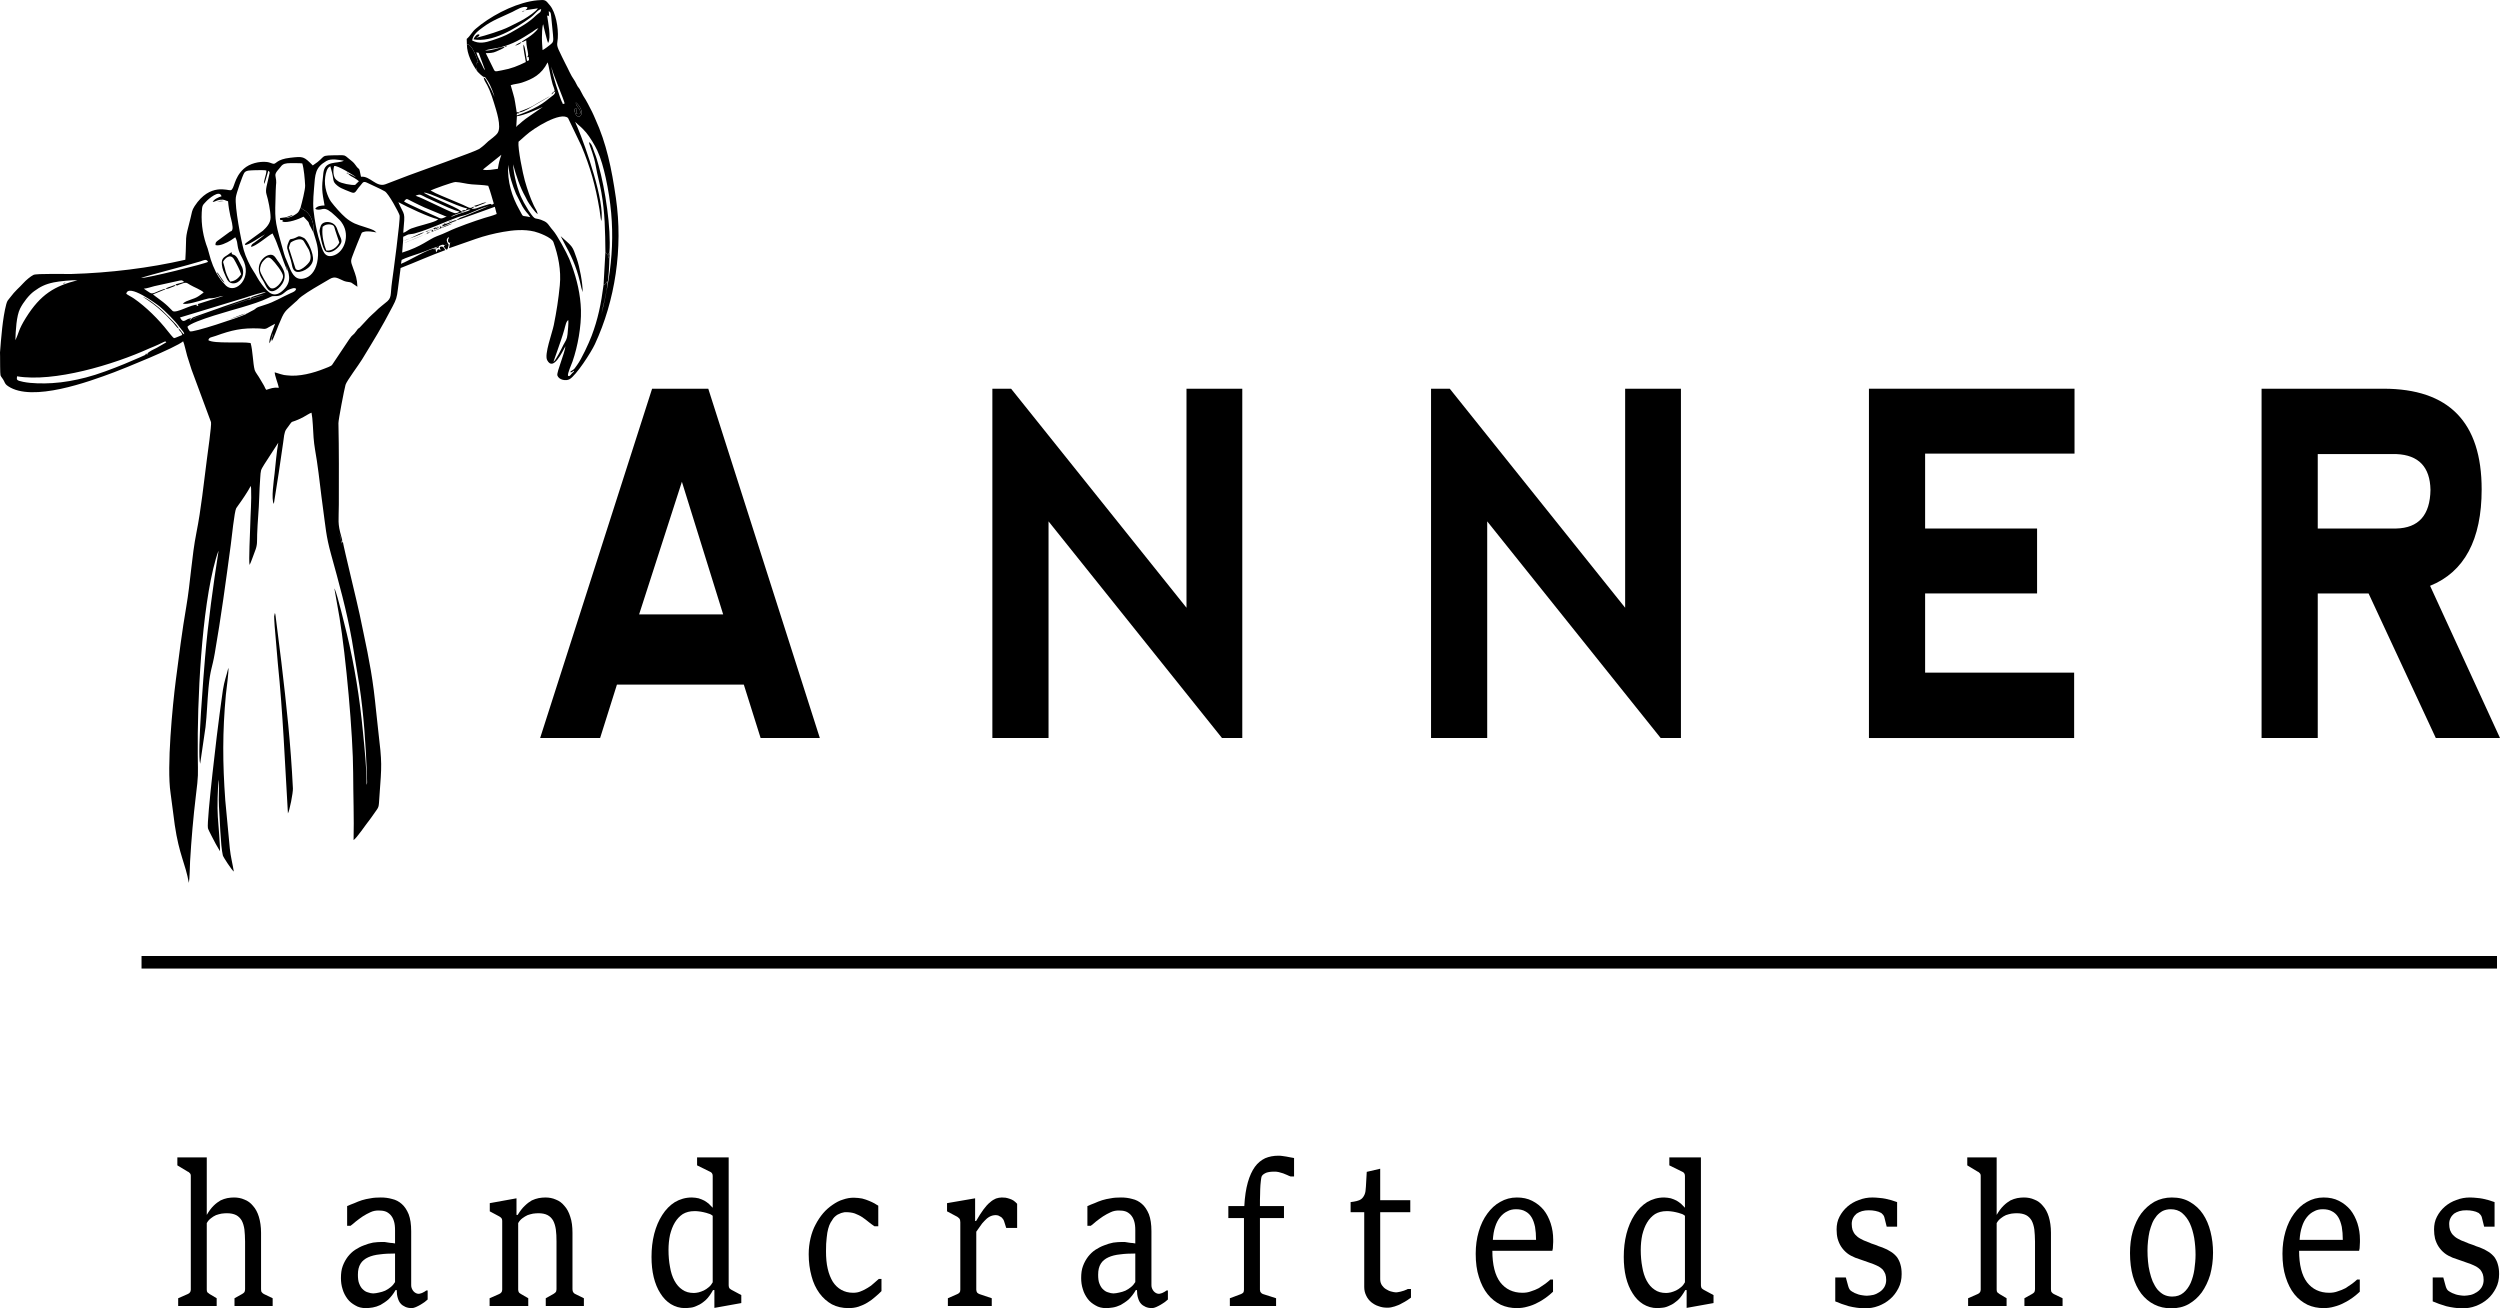 <svg width="600" height="314" viewBox="0 0 600 314" fill="none" xmlns="http://www.w3.org/2000/svg">
<path d="M129.632 177.127L156.503 93.291H169.985L196.759 177.127H182.548L178.513 164.297H148.066L144.027 177.127H129.632ZM163.655 115.622L153.386 147.46H173.56L163.655 115.622Z" fill="black"/>
<path d="M238.168 177.127V93.291H242.661L284.758 145.858V93.291H298.148V177.127H293.282L251.649 125.129V177.127H238.168Z" fill="black"/>
<path d="M343.449 177.127V93.291H347.942L390.035 145.858V93.291H403.424V177.127H398.563L356.93 125.129V177.127H343.449Z" fill="black"/>
<path d="M448.546 177.127V93.291H497.886V108.866H462.027V126.845H488.899V142.425H462.027V161.433H497.794V177.127H448.546Z" fill="black"/>
<path d="M556.26 126.845H575.057C580.469 126.731 583.218 123.641 583.315 117.569C583.218 112.074 580.469 109.21 575.149 108.98H556.26V126.845ZM583.218 140.593L600 177.127H584.595L568.456 142.425H556.26V177.127H542.778V93.291H572.032C587.712 93.291 595.598 101.306 595.598 117.458C595.598 129.48 591.471 137.27 583.218 140.593Z" fill="black"/>
<path d="M42.762 311.578L45.067 310.569C45.305 310.468 45.507 310.316 45.59 310.169C45.709 310.013 45.792 309.816 45.792 309.513V282.206C45.792 281.903 45.709 281.701 45.549 281.549C45.388 281.402 45.269 281.246 45.067 281.196L42.565 279.686V277.771H49.625V291.579C50.148 290.67 50.713 289.913 51.277 289.362C51.842 288.806 52.406 288.402 52.93 288.099C53.499 287.847 54.018 287.645 54.545 287.549C55.11 287.448 55.633 287.397 56.157 287.397C57.047 287.397 57.892 287.549 58.658 287.897C59.466 288.2 60.155 288.705 60.719 289.408C61.325 290.064 61.807 290.973 62.129 292.029C62.45 293.089 62.652 294.397 62.652 295.861V309.412C62.652 309.765 62.693 310.013 62.854 310.169C62.978 310.316 63.138 310.468 63.34 310.569L65.438 311.578V313.442H56.281V311.578L58.094 310.569C58.296 310.468 58.456 310.316 58.617 310.169C58.741 310.013 58.819 309.765 58.819 309.412V297.978C58.819 296.867 58.741 295.912 58.658 295.054C58.539 294.246 58.337 293.543 58.016 292.938C57.69 292.382 57.249 291.928 56.684 291.629C56.079 291.326 55.353 291.175 54.422 291.175C53.981 291.175 53.577 291.225 53.132 291.276C52.691 291.377 52.246 291.478 51.842 291.629C51.397 291.831 50.993 292.084 50.63 292.382C50.226 292.685 49.905 293.039 49.625 293.543V309.513C49.625 309.816 49.666 310.013 49.785 310.169C49.946 310.316 50.107 310.422 50.309 310.569L52.002 311.578V313.442H42.762V311.578Z" fill="black"/>
<path d="M94.935 309.614C94.407 310.569 93.805 311.276 93.2 311.882C92.552 312.437 91.91 312.836 91.304 313.19C90.657 313.493 90.051 313.695 89.449 313.796C88.844 313.897 88.279 313.947 87.792 313.947C86.824 313.947 85.979 313.745 85.254 313.291C84.524 312.887 83.882 312.387 83.395 311.73C82.872 311.023 82.468 310.266 82.224 309.412C81.944 308.554 81.825 307.649 81.825 306.741C81.825 305.634 81.944 304.675 82.266 303.821C82.587 302.963 82.991 302.261 83.478 301.604C84.001 300.948 84.565 300.392 85.254 299.943C85.897 299.539 86.622 299.135 87.347 298.882C88.077 298.579 88.802 298.377 89.527 298.226C90.294 298.125 90.978 298.074 91.625 298.074C91.745 298.074 91.988 298.074 92.272 298.074C92.594 298.125 92.915 298.18 93.241 298.226C93.562 298.276 93.884 298.327 94.168 298.327C94.49 298.377 94.691 298.428 94.811 298.428V295.306C94.811 294.398 94.733 293.645 94.531 293.039C94.329 292.382 94.049 291.928 93.682 291.529C93.319 291.175 92.915 290.872 92.433 290.721C91.947 290.569 91.423 290.519 90.817 290.519C90.216 290.519 89.569 290.62 88.921 290.923C88.279 291.226 87.673 291.529 87.067 291.928C86.461 292.332 85.938 292.736 85.415 293.14C84.887 293.594 84.483 293.943 84.12 294.196H83.312V289.463C83.882 289.211 84.483 288.958 85.052 288.756C85.617 288.504 86.222 288.251 86.865 288.049C87.512 287.847 88.196 287.7 88.921 287.595C89.651 287.448 90.455 287.397 91.382 287.397C92.314 287.397 93.2 287.498 94.085 287.751C94.971 287.948 95.743 288.352 96.427 288.958C97.115 289.564 97.638 290.367 98.079 291.423C98.483 292.483 98.685 293.847 98.685 295.508V308.453C98.685 308.756 98.726 309.008 98.846 309.261C98.969 309.513 99.089 309.766 99.249 309.917C99.451 310.119 99.612 310.266 99.855 310.371C100.057 310.468 100.301 310.518 100.503 310.518C100.622 310.518 100.783 310.468 100.943 310.422C101.067 310.422 101.228 310.316 101.389 310.266C101.549 310.169 101.71 310.119 101.871 310.013C101.994 309.917 102.155 309.816 102.316 309.715H102.637V311.882C102.435 312.029 102.196 312.235 101.912 312.488C101.591 312.69 101.269 312.937 100.907 313.139C100.544 313.341 100.177 313.543 99.814 313.695C99.451 313.846 99.13 313.947 98.846 313.947C98.24 313.947 97.716 313.846 97.276 313.644C96.831 313.442 96.427 313.19 96.142 312.836C95.821 312.488 95.619 312.029 95.458 311.478C95.297 310.973 95.215 310.316 95.215 309.614H94.935ZM94.811 300.847C93.484 300.847 92.272 300.897 91.18 301.049C90.092 301.15 89.124 301.402 88.357 301.756C87.59 302.104 86.943 302.609 86.544 303.266C86.099 303.973 85.897 304.826 85.897 305.937C85.897 306.791 85.979 307.548 86.222 308.104C86.461 308.705 86.746 309.16 87.108 309.463C87.471 309.816 87.875 310.069 88.316 310.169C88.72 310.316 89.165 310.422 89.569 310.422C90.014 310.422 90.455 310.316 90.941 310.22C91.465 310.119 91.947 309.968 92.433 309.766C92.915 309.513 93.36 309.261 93.764 308.907C94.205 308.554 94.531 308.154 94.811 307.7V300.847Z" fill="black"/>
<path d="M117.505 311.579L119.804 310.569C120.048 310.468 120.208 310.316 120.328 310.169C120.452 310.013 120.53 309.816 120.53 309.513V292.988C120.53 292.685 120.452 292.483 120.328 292.332C120.167 292.18 120.006 292.029 119.804 291.928L117.546 290.721V288.756L123.959 287.595V291.579H124.243C124.808 290.67 125.372 289.913 125.978 289.362C126.543 288.807 127.107 288.403 127.631 288.1C128.195 287.847 128.76 287.645 129.283 287.549C129.848 287.448 130.376 287.397 130.899 287.397C131.785 287.397 132.634 287.549 133.401 287.898C134.209 288.201 134.892 288.706 135.457 289.408C136.063 290.064 136.545 290.973 136.866 292.029C137.233 293.089 137.394 294.398 137.394 295.862V309.412C137.394 309.766 137.472 310.013 137.596 310.169C137.715 310.371 137.876 310.468 138.078 310.569L140.134 311.579V313.442H130.982V311.579L132.795 310.569C132.997 310.422 133.199 310.316 133.318 310.169C133.479 310.013 133.561 309.766 133.561 309.412V297.978C133.561 296.867 133.52 295.912 133.401 295.054C133.277 294.246 133.075 293.544 132.753 292.938C132.432 292.382 131.987 291.928 131.422 291.63C130.858 291.327 130.091 291.175 129.205 291.175C128.801 291.175 128.356 291.226 127.915 291.276C127.47 291.377 127.025 291.478 126.621 291.63C126.18 291.832 125.776 292.084 125.372 292.382C124.968 292.685 124.643 293.039 124.363 293.544V309.513C124.363 309.816 124.445 310.013 124.565 310.22C124.725 310.371 124.886 310.468 125.046 310.569L126.782 311.579V313.442H117.505V311.579Z" fill="black"/>
<path d="M171.453 309.614H171.132C170.568 310.619 170.003 311.427 169.356 312.028C168.713 312.584 168.107 313.038 167.46 313.291C166.854 313.593 166.29 313.795 165.725 313.846C165.202 313.896 164.756 313.947 164.394 313.947C163.145 313.947 162.016 313.593 161.006 312.988C160.038 312.386 159.193 311.528 158.505 310.422C157.779 309.311 157.256 308.003 156.893 306.538C156.526 305.028 156.365 303.417 156.365 301.654C156.365 299.69 156.567 297.877 157.013 296.114C157.458 294.397 158.101 292.887 158.95 291.579C159.758 290.317 160.763 289.261 161.975 288.503C163.187 287.797 164.518 287.397 166.051 287.397C166.615 287.397 167.18 287.498 167.662 287.595C168.185 287.751 168.631 287.948 169.034 288.15C169.438 288.402 169.842 288.655 170.164 288.958C170.49 289.261 170.77 289.564 171.05 289.862V282.206C171.05 281.903 170.972 281.701 170.852 281.549C170.728 281.402 170.568 281.246 170.366 281.196L167.299 279.686V277.771H174.882V308.503C174.882 308.806 174.965 309.058 175.084 309.21C175.245 309.361 175.406 309.462 175.571 309.563L177.912 310.821V312.735L171.453 313.896V309.614ZM171.05 291.781C170.811 291.579 170.49 291.377 170.086 291.276C169.682 291.124 169.278 291.023 168.832 290.922C168.429 290.821 168.025 290.771 167.621 290.72C167.221 290.67 166.895 290.67 166.657 290.67C165.564 290.67 164.637 290.922 163.87 291.377C163.104 291.877 162.461 292.584 161.975 293.392C161.451 294.246 161.089 295.256 160.804 296.362C160.561 297.523 160.442 298.73 160.442 299.993C160.442 301.452 160.561 302.811 160.804 304.073C161.006 305.331 161.369 306.437 161.855 307.346C162.379 308.306 162.985 309.008 163.747 309.513C164.518 310.068 165.445 310.316 166.533 310.316C166.854 310.316 167.221 310.266 167.662 310.169C168.066 310.068 168.47 309.917 168.915 309.715C169.319 309.513 169.723 309.26 170.122 308.907C170.49 308.609 170.811 308.2 171.05 307.75V291.781Z" fill="black"/>
<path d="M211.554 306.943V309.867C211.113 310.317 210.585 310.822 210.02 311.276C209.456 311.781 208.85 312.235 208.166 312.635C207.519 313.039 206.794 313.342 206.068 313.594C205.302 313.847 204.494 313.948 203.608 313.948C202.153 313.948 200.822 313.645 199.656 313.039C198.485 312.387 197.475 311.478 196.668 310.372C195.823 309.21 195.176 307.852 194.772 306.291C194.327 304.675 194.088 302.913 194.088 300.999C194.088 299.64 194.248 298.378 194.528 297.17C194.813 295.958 195.217 294.852 195.74 293.897C196.264 292.888 196.869 291.979 197.553 291.175C198.242 290.368 199.009 289.711 199.816 289.16C200.624 288.605 201.428 288.151 202.318 287.898C203.163 287.595 204.053 287.448 204.898 287.448C205.623 287.448 206.312 287.549 206.917 287.646C207.519 287.797 208.083 287.999 208.57 288.201C209.052 288.403 209.497 288.605 209.86 288.807C210.222 289.059 210.548 289.211 210.787 289.362V294.297H209.86C209.336 293.943 208.85 293.595 208.368 293.191C207.886 292.787 207.399 292.433 206.876 292.084C206.348 291.726 205.747 291.478 205.141 291.226C204.535 291.024 203.81 290.923 203.043 290.923C202.841 290.923 202.557 290.923 202.277 291.024C201.992 291.075 201.712 291.175 201.428 291.327C201.148 291.423 200.863 291.579 200.624 291.781C200.381 291.979 200.138 292.181 199.977 292.433C199.775 292.736 199.532 293.09 199.33 293.443C199.128 293.797 198.926 294.297 198.765 294.903C198.605 295.454 198.485 296.211 198.403 297.069C198.283 297.928 198.242 298.983 198.242 300.292C198.242 301.852 198.361 303.266 198.646 304.473C198.926 305.736 199.371 306.791 199.894 307.65C200.464 308.504 201.106 309.109 201.914 309.564C202.717 310.014 203.649 310.266 204.737 310.266C205.38 310.266 206.027 310.17 206.592 309.917C207.197 309.665 207.762 309.412 208.285 309.059C208.813 308.756 209.295 308.407 209.699 308.003C210.144 307.599 210.548 307.246 210.911 306.943H211.554Z" fill="black"/>
<path d="M227.491 311.579L229.79 310.569C229.992 310.468 230.153 310.371 230.272 310.22C230.433 310.013 230.474 309.816 230.474 309.513V293.342C230.474 292.938 230.396 292.635 230.231 292.433C230.034 292.231 229.868 292.13 229.749 292.029L227.289 290.721V288.756L234.027 287.595V293.039H234.266C234.913 291.928 235.478 291.024 236.042 290.266C236.566 289.564 237.089 288.958 237.617 288.554C238.099 288.1 238.585 287.847 239.031 287.645C239.513 287.498 239.953 287.397 240.44 287.397C240.72 287.397 241.004 287.448 241.326 287.448C241.652 287.498 241.973 287.595 242.294 287.7C242.62 287.797 242.941 287.948 243.263 288.15C243.547 288.352 243.827 288.605 244.112 288.908V294.7H241.491L240.963 293.039C240.885 292.837 240.802 292.635 240.642 292.483C240.518 292.281 240.357 292.13 240.155 292.029C239.994 291.928 239.793 291.832 239.591 291.726C239.389 291.676 239.191 291.63 238.948 291.63C238.425 291.63 237.897 291.781 237.456 292.029C237.011 292.281 236.607 292.635 236.244 293.039C235.882 293.392 235.519 293.847 235.234 294.297C234.913 294.751 234.592 295.205 234.307 295.609V309.513C234.307 309.816 234.39 310.013 234.509 310.22C234.633 310.371 234.835 310.468 235.032 310.569L238.021 311.579V313.442H227.491V311.579Z" fill="black"/>
<path d="M272.594 309.614C272.066 310.569 271.46 311.276 270.859 311.882C270.212 312.437 269.565 312.836 268.963 313.19C268.316 313.493 267.71 313.695 267.104 313.796C266.498 313.897 265.934 313.947 265.452 313.947C264.483 313.947 263.634 313.745 262.909 313.291C262.184 312.887 261.541 312.387 261.054 311.73C260.531 311.023 260.127 310.266 259.884 309.412C259.599 308.554 259.48 307.649 259.48 306.741C259.48 305.634 259.599 304.675 259.925 303.821C260.246 302.963 260.65 302.261 261.137 301.604C261.66 300.948 262.225 300.392 262.909 299.943C263.556 299.539 264.281 299.135 265.007 298.882C265.736 298.579 266.457 298.377 267.187 298.226C267.953 298.125 268.637 298.074 269.285 298.074C269.404 298.074 269.647 298.074 269.932 298.074C270.253 298.125 270.574 298.18 270.896 298.226C271.222 298.276 271.543 298.327 271.828 298.327C272.149 298.377 272.351 298.428 272.47 298.428V295.306C272.47 294.398 272.392 293.645 272.19 293.039C271.988 292.382 271.704 291.928 271.341 291.529C270.978 291.175 270.574 290.872 270.088 290.721C269.606 290.569 269.083 290.519 268.477 290.519C267.871 290.519 267.228 290.62 266.581 290.923C265.934 291.226 265.332 291.529 264.727 291.928C264.121 292.332 263.597 292.736 263.069 293.14C262.546 293.594 262.142 293.943 261.78 294.196H260.976V289.463C261.541 289.211 262.142 288.958 262.707 288.756C263.271 288.504 263.877 288.251 264.525 288.049C265.172 287.847 265.856 287.7 266.581 287.595C267.306 287.448 268.114 287.397 269.041 287.397C269.969 287.397 270.859 287.498 271.745 287.751C272.631 287.948 273.397 288.352 274.086 288.958C274.77 289.564 275.293 290.367 275.738 291.423C276.142 292.483 276.344 293.847 276.344 295.508V308.453C276.344 308.756 276.386 309.008 276.505 309.261C276.629 309.513 276.748 309.766 276.909 309.917C277.111 310.119 277.272 310.266 277.515 310.371C277.717 310.468 277.956 310.518 278.157 310.518C278.281 310.518 278.442 310.468 278.603 310.422C278.722 310.422 278.887 310.316 279.048 310.266C279.209 310.169 279.369 310.119 279.53 310.013C279.654 309.917 279.815 309.816 279.975 309.715H280.297V311.882C280.095 312.029 279.856 312.235 279.571 312.488C279.25 312.69 278.924 312.937 278.561 313.139C278.199 313.341 277.836 313.543 277.474 313.695C277.111 313.846 276.79 313.947 276.505 313.947C275.899 313.947 275.376 313.846 274.931 313.644C274.485 313.442 274.086 313.19 273.801 312.836C273.48 312.488 273.278 312.029 273.117 311.478C272.957 310.973 272.874 310.316 272.874 309.614H272.594ZM272.47 300.847C271.139 300.847 269.932 300.897 268.839 301.049C267.751 301.15 266.783 301.402 266.016 301.756C265.25 302.104 264.603 302.609 264.203 303.266C263.758 303.973 263.556 304.826 263.556 305.937C263.556 306.791 263.634 307.548 263.877 308.104C264.121 308.705 264.401 309.16 264.768 309.463C265.13 309.816 265.534 310.069 265.975 310.169C266.379 310.316 266.824 310.422 267.228 310.422C267.669 310.422 268.114 310.316 268.601 310.22C269.124 310.119 269.606 309.968 270.088 309.766C270.574 309.513 271.02 309.261 271.424 308.907C271.864 308.554 272.19 308.154 272.47 307.7V300.847Z" fill="black"/>
<path d="M295.164 311.579L297.868 310.569C298.07 310.468 298.23 310.372 298.391 310.22C298.51 310.014 298.552 309.816 298.552 309.513V292.332H294.802V289.463H298.634C298.754 287.196 299.038 285.328 299.479 283.767C299.924 282.206 300.489 280.999 301.173 280.04C301.861 279.085 302.706 278.429 303.638 277.974C304.602 277.57 305.653 277.368 306.823 277.368C307.025 277.368 307.305 277.368 307.631 277.419C307.953 277.469 308.315 277.52 308.678 277.57C309.04 277.621 309.403 277.722 309.729 277.772C310.05 277.823 310.33 277.873 310.574 277.924V282.358H309.766C309.486 282.257 309.201 282.156 308.921 282.004C308.595 281.853 308.315 281.752 307.953 281.605C307.631 281.499 307.269 281.403 306.901 281.302C306.539 281.196 306.135 281.196 305.731 281.196C304.964 281.196 304.358 281.302 303.918 281.449C303.436 281.655 303.073 281.903 302.871 282.206C302.789 282.307 302.706 282.56 302.669 282.913C302.628 283.312 302.545 283.817 302.504 284.423C302.467 285.029 302.426 285.782 302.426 286.59C302.385 287.448 302.385 288.403 302.385 289.463H308.154V292.332H302.385V309.513C302.385 309.816 302.467 310.069 302.628 310.22C302.747 310.372 302.908 310.519 303.11 310.569L306.259 311.579V313.443H295.164V311.579Z" fill="black"/>
<path d="M327.415 290.923H324.147V288.504C324.675 288.454 325.157 288.353 325.602 288.252C326.047 288.151 326.41 287.999 326.731 287.751C327.052 287.499 327.296 287.145 327.498 286.691C327.7 286.236 327.778 285.631 327.819 284.777L328.021 281.247L331.248 280.494V288.05H338.468V290.923H331.248V307.044C331.248 307.599 331.409 308.104 331.693 308.504C331.936 308.857 332.299 309.21 332.662 309.412C333.066 309.665 333.47 309.867 333.915 309.968C334.314 310.069 334.718 310.17 335.039 310.17C335.241 310.17 335.485 310.119 335.769 310.069C336.049 310.014 336.292 309.968 336.572 309.867C336.816 309.816 337.1 309.715 337.302 309.614C337.541 309.513 337.743 309.463 337.867 309.362H338.633V311.428C338.432 311.579 338.147 311.781 337.784 312.029C337.38 312.286 336.898 312.584 336.371 312.837C335.889 313.14 335.324 313.342 334.718 313.544C334.112 313.746 333.548 313.847 332.983 313.847C332.216 313.847 331.532 313.746 330.885 313.493C330.201 313.291 329.637 312.938 329.113 312.534C328.586 312.084 328.182 311.579 327.902 310.973C327.576 310.317 327.415 309.665 327.415 308.857V290.923Z" fill="black"/>
<path d="M372.725 307.094V310.013C372.202 310.518 371.637 310.973 371.031 311.427C370.389 311.882 369.7 312.331 368.933 312.69C368.208 313.089 367.4 313.392 366.597 313.594C365.748 313.846 364.899 313.947 364.054 313.947C362.682 313.947 361.392 313.695 360.18 313.139C358.973 312.533 357.922 311.73 357.036 310.619C356.145 309.513 355.461 308.154 354.938 306.488C354.41 304.877 354.171 303.013 354.171 300.897C354.171 298.983 354.41 297.221 354.897 295.559C355.383 293.897 356.067 292.483 356.953 291.276C357.839 290.064 358.849 289.11 360.061 288.453C361.268 287.751 362.604 287.397 364.054 287.397C365.427 287.397 366.638 287.645 367.726 288.201C368.814 288.756 369.7 289.463 370.467 290.367C371.196 291.276 371.756 292.382 372.16 293.594C372.564 294.852 372.766 296.114 372.766 297.523C372.766 297.675 372.766 297.877 372.766 298.074C372.766 298.327 372.725 298.579 372.725 298.832C372.725 299.084 372.688 299.337 372.688 299.589C372.647 299.837 372.606 300.039 372.564 300.195H358.165C358.165 303.569 358.812 306.089 360.061 307.75C361.35 309.412 363.127 310.266 365.385 310.266C366.11 310.266 366.799 310.169 367.442 309.917C368.089 309.715 368.731 309.463 369.296 309.16C369.865 308.806 370.389 308.453 370.871 308.104C371.357 307.75 371.756 307.397 372.082 307.094H372.725ZM368.653 297.574C368.653 296.413 368.571 295.357 368.41 294.448C368.208 293.544 367.965 292.786 367.561 292.13C367.198 291.529 366.675 291.024 366.069 290.721C365.468 290.367 364.697 290.216 363.852 290.216C363.086 290.216 362.36 290.367 361.754 290.721C361.107 291.024 360.543 291.478 360.019 292.13C359.537 292.736 359.133 293.493 358.849 294.398C358.527 295.357 358.367 296.362 358.284 297.574H368.653Z" fill="black"/>
<path d="M404.792 309.614H404.471C403.906 310.619 403.337 311.427 402.694 312.028C402.047 312.584 401.446 313.038 400.799 313.291C400.193 313.593 399.628 313.795 399.064 313.846C398.54 313.896 398.095 313.947 397.732 313.947C396.479 313.947 395.35 313.593 394.345 312.988C393.376 312.386 392.527 311.528 391.843 310.422C391.118 309.311 390.59 308.003 390.227 306.538C389.865 305.028 389.704 303.417 389.704 301.654C389.704 299.69 389.906 297.877 390.351 296.114C390.792 294.397 391.439 292.887 392.284 291.579C393.092 290.317 394.102 289.261 395.309 288.503C396.521 287.797 397.852 287.397 399.385 287.397C399.95 287.397 400.514 287.498 401.001 287.595C401.524 287.751 401.969 287.948 402.373 288.15C402.772 288.402 403.176 288.655 403.502 288.958C403.824 289.261 404.108 289.564 404.388 289.862V282.206C404.388 281.903 404.306 281.701 404.186 281.549C404.067 281.402 403.906 281.246 403.704 281.196L400.638 279.686V277.771H408.221V308.503C408.221 308.806 408.304 309.058 408.423 309.21C408.584 309.361 408.744 309.462 408.91 309.563L411.246 310.821V312.735L404.792 313.896V309.614ZM404.388 291.781C404.145 291.579 403.824 291.377 403.42 291.276C403.016 291.124 402.612 291.023 402.171 290.922C401.767 290.821 401.363 290.771 400.959 290.72C400.555 290.67 400.234 290.67 399.991 290.67C398.903 290.67 397.976 290.922 397.209 291.377C396.443 291.877 395.795 292.584 395.309 293.392C394.786 294.246 394.423 295.256 394.143 296.362C393.9 297.523 393.78 298.73 393.78 299.993C393.78 301.452 393.9 302.811 394.143 304.073C394.345 305.331 394.707 306.437 395.189 307.346C395.713 308.306 396.319 309.008 397.085 309.513C397.852 310.068 398.784 310.316 399.871 310.316C400.193 310.316 400.555 310.266 401.001 310.169C401.405 310.068 401.809 309.917 402.249 309.715C402.653 309.513 403.057 309.26 403.461 308.907C403.824 308.609 404.145 308.2 404.388 307.75V291.781Z" fill="black"/>
<path d="M440.463 306.594H443.001L443.566 308.655C443.648 308.907 443.726 309.16 443.85 309.362C443.97 309.564 444.094 309.715 444.254 309.816C444.534 310.013 444.819 310.169 445.099 310.316C445.383 310.422 445.705 310.569 446.031 310.67C446.311 310.771 446.673 310.821 446.995 310.872C447.357 310.922 447.683 310.973 448.046 310.973C448.528 310.973 449.056 310.872 449.62 310.771C450.185 310.619 450.667 310.371 451.112 310.069C451.594 309.766 451.957 309.362 452.241 308.907C452.521 308.407 452.686 307.851 452.686 307.195C452.686 306.64 452.604 306.185 452.484 305.786C452.319 305.382 452.117 305.028 451.879 304.726C451.635 304.473 451.314 304.221 450.91 303.973C450.547 303.771 450.061 303.569 449.579 303.367C448.854 303.114 448.124 302.862 447.44 302.609C446.715 302.357 445.989 302.104 445.264 301.852C444.534 301.554 443.85 301.2 443.286 300.746C442.721 300.291 442.276 299.791 441.872 299.185C441.509 298.63 441.229 297.978 441.027 297.271C440.862 296.615 440.784 295.862 440.784 295.054C440.784 293.994 440.986 292.938 441.468 292.029C441.955 291.074 442.602 290.266 443.405 289.564C444.172 288.908 445.099 288.352 446.15 287.999C447.16 287.595 448.248 287.397 449.377 287.397C449.983 287.397 450.506 287.448 451.029 287.498C451.553 287.549 452.081 287.595 452.521 287.7C453.008 287.797 453.49 287.948 453.935 288.049C454.38 288.201 454.862 288.352 455.307 288.504V294.398H452.806L452.241 292.13C452.2 291.928 452.081 291.726 451.92 291.529C451.796 291.377 451.635 291.226 451.516 291.125C451.071 290.872 450.625 290.721 450.102 290.62C449.62 290.519 449.092 290.468 448.528 290.468C447.922 290.468 447.399 290.519 446.875 290.67C446.393 290.822 445.948 291.024 445.585 291.276C445.223 291.579 444.938 291.928 444.736 292.332C444.534 292.736 444.415 293.19 444.415 293.741C444.415 294.297 444.493 294.801 444.617 295.205C444.778 295.609 444.979 296.009 445.301 296.362C445.585 296.665 445.989 297.019 446.471 297.271C446.958 297.574 447.559 297.822 448.248 298.074C448.528 298.18 448.812 298.276 449.092 298.428C449.418 298.529 449.698 298.63 449.983 298.731C450.263 298.832 450.589 298.933 450.869 299.084C451.149 299.185 451.475 299.286 451.755 299.387C452.562 299.69 453.251 300.039 453.857 300.443C454.422 300.796 454.904 301.251 455.307 301.756C455.67 302.306 455.95 302.862 456.115 303.518C456.317 304.17 456.395 304.927 456.395 305.786C456.395 307.044 456.152 308.154 455.629 309.16C455.105 310.169 454.458 311.074 453.614 311.781C452.806 312.488 451.879 313.038 450.791 313.442C449.74 313.846 448.688 313.998 447.6 313.998C446.875 313.998 446.233 313.947 445.585 313.846C444.938 313.745 444.291 313.644 443.726 313.493C443.125 313.291 442.56 313.139 441.996 312.937C441.468 312.735 440.945 312.533 440.463 312.331V306.594Z" fill="black"/>
<path d="M472.346 311.578L474.646 310.569C474.885 310.468 475.087 310.316 475.169 310.169C475.289 310.013 475.371 309.816 475.371 309.513V282.206C475.371 281.903 475.289 281.701 475.128 281.549C474.967 281.402 474.843 281.246 474.646 281.196L472.144 279.686V277.771H479.199V291.579C479.727 290.67 480.292 289.913 480.857 289.362C481.421 288.806 481.986 288.402 482.509 288.099C483.074 287.847 483.601 287.645 484.125 287.549C484.689 287.448 485.213 287.397 485.741 287.397C486.626 287.397 487.471 287.549 488.238 287.897C489.045 288.2 489.734 288.705 490.294 289.408C490.9 290.064 491.386 290.973 491.708 292.029C492.029 293.089 492.231 294.397 492.231 295.861V309.412C492.231 309.765 492.272 310.013 492.433 310.169C492.557 310.316 492.718 310.468 492.92 310.569L495.017 311.578V313.442H485.86V311.578L487.673 310.569C487.875 310.468 488.036 310.316 488.201 310.169C488.32 310.013 488.403 309.765 488.403 309.412V297.978C488.403 296.867 488.32 295.912 488.238 295.054C488.118 294.246 487.916 293.543 487.595 292.938C487.269 292.382 486.828 291.928 486.264 291.629C485.658 291.326 484.933 291.175 484.001 291.175C483.56 291.175 483.156 291.225 482.711 291.276C482.27 291.377 481.825 291.478 481.421 291.629C480.976 291.831 480.577 292.084 480.209 292.382C479.805 292.685 479.484 293.039 479.199 293.543V309.513C479.199 309.816 479.241 310.013 479.365 310.169C479.525 310.316 479.686 310.422 479.888 310.569L481.582 311.578V313.442H472.346V311.578Z" fill="black"/>
<path d="M521.085 313.998C519.593 313.998 518.262 313.695 517.05 313.089C515.839 312.488 514.792 311.629 513.901 310.468C513.057 309.362 512.368 307.952 511.886 306.291C511.441 304.675 511.202 302.811 511.202 300.746C511.202 298.882 511.4 297.12 511.886 295.453C512.368 293.847 513.016 292.433 513.901 291.226C514.792 290.064 515.839 289.11 517.092 288.403C518.34 287.751 519.713 287.397 521.246 287.397C522.94 287.397 524.39 287.751 525.643 288.504C526.855 289.211 527.902 290.165 528.709 291.377C529.517 292.584 530.119 293.994 530.523 295.609C530.927 297.221 531.128 298.882 531.128 300.645C531.128 302.559 530.885 304.276 530.445 305.937C529.958 307.548 529.274 308.958 528.425 310.169C527.539 311.377 526.488 312.286 525.281 312.988C524.027 313.695 522.618 313.998 521.085 313.998ZM521.328 311.175C522.416 311.175 523.302 310.872 524.027 310.266C524.757 309.665 525.322 308.857 525.763 307.902C526.166 306.943 526.488 305.836 526.653 304.675C526.814 303.468 526.933 302.306 526.933 301.15C526.933 299.791 526.814 298.428 526.612 297.12C526.368 295.811 526.047 294.65 525.561 293.594C525.079 292.584 524.473 291.781 523.706 291.125C522.981 290.519 522.054 290.216 520.961 290.216C520.236 290.216 519.63 290.367 519.065 290.62C518.501 290.923 518.019 291.327 517.615 291.781C517.211 292.281 516.848 292.837 516.564 293.493C516.284 294.145 516.082 294.852 515.88 295.559C515.719 296.312 515.6 297.069 515.517 297.877C515.435 298.63 515.398 299.438 515.398 300.14C515.398 300.998 515.435 301.852 515.517 302.71C515.6 303.619 515.719 304.423 515.921 305.23C516.123 306.089 516.362 306.842 516.646 307.548C516.968 308.251 517.33 308.907 517.776 309.463C518.221 309.968 518.744 310.422 519.309 310.72C519.915 311.023 520.599 311.175 521.328 311.175Z" fill="black"/>
<path d="M566.349 307.094V310.013C565.821 310.518 565.257 310.973 564.651 311.427C564.008 311.882 563.324 312.331 562.553 312.69C561.828 313.089 561.02 313.392 560.217 313.594C559.367 313.846 558.523 313.947 557.674 313.947C556.301 313.947 555.011 313.695 553.8 313.139C552.592 312.533 551.541 311.73 550.655 310.619C549.769 309.513 549.081 308.154 548.558 306.488C548.034 304.877 547.791 303.013 547.791 300.897C547.791 298.983 548.034 297.221 548.516 295.559C549.003 293.897 549.687 292.483 550.573 291.276C551.463 290.064 552.473 289.11 553.68 288.453C554.892 287.751 556.223 287.397 557.674 287.397C559.046 287.397 560.258 287.645 561.346 288.201C562.434 288.756 563.324 289.463 564.091 290.367C564.816 291.276 565.381 292.382 565.785 293.594C566.184 294.852 566.386 296.114 566.386 297.523C566.386 297.675 566.386 297.877 566.386 298.074C566.386 298.327 566.349 298.579 566.349 298.832C566.349 299.084 566.308 299.337 566.308 299.589C566.267 299.837 566.225 300.039 566.184 300.195H551.784C551.784 303.569 552.432 306.089 553.68 307.75C554.97 309.412 556.746 310.266 559.005 310.266C559.73 310.266 560.419 310.169 561.061 309.917C561.708 309.715 562.356 309.463 562.92 309.16C563.485 308.806 564.008 308.453 564.495 308.104C564.977 307.75 565.381 307.397 565.702 307.094H566.349ZM562.273 297.574C562.273 296.413 562.19 295.357 562.03 294.448C561.828 293.544 561.585 292.786 561.185 292.13C560.823 291.529 560.299 291.024 559.693 290.721C559.087 290.367 558.321 290.216 557.472 290.216C556.705 290.216 555.98 290.367 555.374 290.721C554.727 291.024 554.162 291.478 553.639 292.13C553.157 292.736 552.753 293.493 552.473 294.398C552.147 295.357 551.986 296.362 551.904 297.574H562.273Z" fill="black"/>
<path d="M583.852 306.594H586.39L586.955 308.655C587.037 308.907 587.115 309.16 587.239 309.362C587.359 309.564 587.482 309.715 587.643 309.816C587.923 310.013 588.203 310.169 588.488 310.316C588.768 310.422 589.094 310.569 589.415 310.67C589.7 310.771 590.062 310.821 590.383 310.872C590.746 310.922 591.072 310.973 591.435 310.973C591.917 310.973 592.44 310.872 593.005 310.771C593.569 310.619 594.056 310.371 594.501 310.069C594.983 309.766 595.346 309.362 595.63 308.907C595.91 308.407 596.071 307.851 596.071 307.195C596.071 306.64 595.993 306.185 595.869 305.786C595.708 305.382 595.506 305.028 595.267 304.726C595.024 304.473 594.703 304.221 594.299 303.973C593.936 303.771 593.45 303.569 592.968 303.367C592.238 303.114 591.513 302.862 590.829 302.609C590.103 302.357 589.374 302.104 588.648 301.852C587.923 301.554 587.239 301.2 586.675 300.746C586.11 300.291 585.665 299.791 585.261 299.185C584.898 298.63 584.614 297.978 584.412 297.271C584.251 296.615 584.173 295.862 584.173 295.054C584.173 293.994 584.375 292.938 584.857 292.029C585.339 291.074 585.986 290.266 586.794 289.564C587.561 288.908 588.488 288.352 589.539 287.999C590.544 287.595 591.637 287.397 592.766 287.397C593.367 287.397 593.895 287.448 594.418 287.498C594.942 287.549 595.469 287.595 595.91 287.7C596.392 287.797 596.879 287.948 597.324 288.049C597.765 288.201 598.251 288.352 598.696 288.504V294.398H596.195L595.63 292.13C595.589 291.928 595.469 291.726 595.304 291.529C595.185 291.377 595.024 291.226 594.905 291.125C594.46 290.872 594.014 290.721 593.491 290.62C593.004 290.519 592.481 290.468 591.917 290.468C591.311 290.468 590.787 290.519 590.264 290.67C589.778 290.822 589.337 291.024 588.97 291.276C588.607 291.579 588.327 291.928 588.125 292.332C587.923 292.736 587.804 293.19 587.804 293.741C587.804 294.297 587.882 294.801 588.006 295.205C588.166 295.609 588.368 296.009 588.69 296.362C588.97 296.665 589.374 297.019 589.86 297.271C590.342 297.574 590.948 297.822 591.637 298.074C591.917 298.18 592.201 298.276 592.481 298.428C592.803 298.529 593.087 298.63 593.367 298.731C593.652 298.832 593.973 298.933 594.258 299.084C594.538 299.185 594.864 299.286 595.144 299.387C595.951 299.69 596.635 300.039 597.241 300.443C597.806 300.796 598.292 301.251 598.696 301.756C599.059 302.306 599.339 302.862 599.5 303.518C599.702 304.17 599.784 304.927 599.784 305.786C599.784 307.044 599.541 308.154 599.018 309.16C598.494 310.169 597.847 311.074 596.998 311.781C596.195 312.488 595.267 313.038 594.175 313.442C593.128 313.846 592.077 313.998 590.989 313.998C590.264 313.998 589.617 313.947 588.97 313.846C588.327 313.745 587.68 313.644 587.115 313.493C586.509 313.291 585.945 313.139 585.38 312.937C584.857 312.735 584.334 312.533 583.852 312.331V306.594Z" fill="black"/>
<path fill-rule="evenodd" clip-rule="evenodd" d="M33.968 229.441H599.279V232.453H33.968V229.441Z" fill="black"/>
<path fill-rule="evenodd" clip-rule="evenodd" d="M112.052 10.656C113.208 10.449 114.42 13.809 114.764 15.007L114.406 15.058C114.7 17.031 114.076 16.026 114.595 17.188C117.133 19.795 115.641 17.229 117.138 19.529C117.642 20.295 118.487 22.397 118.694 23.283C118.336 22.457 117.964 21.548 117.523 20.772C117.17 20.157 116.628 18.959 116.334 18.711C116.137 18.546 116.229 18.927 116.164 18.61C116.155 18.56 116.105 18.578 116.077 18.564C116.307 19.744 116.61 19.556 117.477 21.617C117.877 22.563 118.262 23.692 118.597 24.821C119.065 26.395 120.452 30.384 119.428 31.908C118.905 32.689 117.661 33.474 117.225 33.868C116.302 34.708 116.16 34.938 114.985 35.76C114.14 36.347 99.828 41.419 98.093 42.085C96.22 42.805 94.379 43.522 92.516 44.219C90.303 45.05 88.793 42.14 86.64 42.424C86.053 39.583 86.397 41.208 85.327 39.624C84.799 38.844 84.4 38.674 83.51 37.908C82.771 37.274 82.697 37.237 81.641 37.251C76.037 37.32 78.883 37.224 75.068 39.707C72.879 37.504 72.81 37.508 69.652 37.862C66.361 38.229 66.301 39.4 65.626 39.308C65.222 39.253 64.717 38.95 64.088 38.881C62.239 38.67 59.925 39.225 58.511 40.501C56.056 42.714 56.317 45.408 55.362 45.656C54.752 45.812 50.414 43.792 46.705 49.475C46.003 50.549 46.086 50.967 45.732 52.33C44.194 58.201 44.865 56.048 44.479 62.341C35.817 64.334 26.32 65.495 17.154 65.757C15.712 65.798 8.786 65.61 8.042 65.972C7.354 66.307 6.192 67.285 5.609 67.941C4.535 69.149 3.755 69.626 2.359 71.485C1.96 72.008 1.735 72.123 1.501 73.014C0.615 76.351 0.271 81.216 0 84.595C0.018 85.522 0 84.595 0.018 85.522C0.023 86.21 0.014 89.745 0.124 90.075C0.262 90.489 0.711 90.883 0.996 91.512C1.267 92.118 1.382 92.306 1.983 92.71C7.753 96.561 21.234 91.65 27.371 89.346C29.68 88.478 42.152 83.456 43.951 81.914C44.181 82.286 44.704 84.7 44.915 85.384C45.273 86.541 45.567 87.505 45.957 88.666L50.644 101.317C50.804 102.015 49.827 108.927 49.657 110.199C48.863 116.171 48.303 122.028 47.132 127.89C46.017 133.48 45.705 139.81 44.713 145.562C43.708 151.387 42.955 157.322 42.198 163.23C41.399 169.454 39.99 184.037 40.931 190.312C41.307 192.791 41.569 195.48 41.941 197.991C43.006 205.221 44.502 207.24 45.324 211.895C45.535 210.913 45.549 207.938 45.622 206.713C45.925 201.489 46.384 196.155 47.008 190.991C47.642 185.781 47.522 186.364 47.463 181.274C47.321 168.361 48.33 146.214 51.787 134.155C51.888 133.806 51.993 133.48 52.099 133.141L52.338 132.452C52.351 132.425 52.383 132.402 52.393 132.337C52.406 132.273 52.429 132.255 52.452 132.223C51.172 140.453 49.932 149.358 49.225 157.689C48.904 161.467 47.302 180.737 48.036 183.307L49.326 174.499C49.671 171.446 49.749 168.251 50.038 165.139C50.469 160.517 50.905 160.485 51.539 156.826C53.044 148.197 54.219 139.443 55.39 130.722C55.583 129.271 56.258 122.703 56.694 121.968C56.785 121.812 57.061 121.44 57.139 121.33C58.052 120.082 59.498 117.956 60.173 116.63C60.187 116.671 60.196 116.722 60.205 116.749L60.265 117.245C60.389 120.21 60.118 123.244 60.054 126.223C60.026 127.66 59.659 134.77 59.902 135.587C60.187 135.133 60.875 133.072 61.169 132.347C61.83 130.717 61.665 130.015 61.72 128.202C61.816 125.2 62.133 122.354 62.211 119.379C62.248 117.865 62.344 116.354 62.445 114.84C62.592 112.719 62.528 112.935 63.441 111.424L66.787 106.256C66.374 108.514 66.159 111.31 65.902 113.642C65.741 115.129 65.025 119.926 65.723 120.931L66.898 113.476C67.242 111.057 67.591 108.675 67.954 106.256C68.128 105.099 68.174 103.727 68.725 102.992C70.781 100.261 69.073 101.987 72.649 100.192C73.186 99.921 74.352 99.136 74.765 99.049C75.059 100.422 75.137 103.364 75.257 105.012C75.399 107.004 75.771 108.744 76.051 110.607C76.615 114.376 76.987 118.195 77.524 122.019C78.157 126.545 78.217 128.546 79.443 132.989C81.302 139.714 83.225 146.604 84.451 153.595L86.278 164.662C87.292 171.451 87.774 178.552 88.045 185.442C88.063 185.96 88.063 186.493 88.086 187.034C88.1 187.516 88.169 187.998 87.976 188.366C88.022 184.446 87.466 179.461 87.095 175.554C86.342 167.567 85.07 159.663 83.221 152.029C82.835 150.441 81.072 143.129 80.402 141.522C80.324 141.325 80.31 141.316 80.246 141.206L81.476 148.187C83.009 157.446 84.74 176.348 84.758 185.506C84.772 190.826 84.992 196.307 84.859 201.617C85.681 201.057 87.746 197.959 88.486 197.046C88.88 196.554 89.261 195.994 89.633 195.462C91.084 193.373 90.845 194.149 91.074 190.968C91.616 183.527 91.717 183.28 90.776 175.352C90.395 172.144 90.12 168.903 89.711 165.699C88.866 159.057 87.623 153.861 86.328 147.513C85.828 145.066 82.459 131.286 82.289 130.038C82.032 130.391 81.894 130.056 82.165 130.823C81.99 130.047 81.586 128.812 81.499 128.082L81.912 129.776C81.926 129.808 81.944 129.85 81.958 129.877L82.064 130.056C82.078 130.033 82.105 130.116 82.123 130.148C82.151 129.707 82.151 129.588 81.963 128.95C80.948 125.461 81.311 125.039 81.32 121.046C81.329 114.564 81.371 108.037 81.224 101.56C81.21 100.789 82.628 93.385 82.927 92.357C83.193 91.434 86.094 87.583 86.897 86.256C89.835 81.423 91.492 78.797 94.255 73.482C95.072 71.912 95.256 71.439 95.499 69.346C95.692 67.703 95.926 65.995 96.147 64.324C97.895 63.622 99.731 62.915 101.453 62.162C103.293 61.364 105.056 60.73 106.851 60.032L106.672 59.675C106.479 59.367 106.208 59.092 105.882 59.193C105.492 59.307 105.524 59.137 105.625 59.716C105.667 59.959 105.758 59.977 105.869 60.078C105.478 59.982 105.685 59.89 105.111 59.817L104.863 60.244C104.781 60.413 104.84 60.349 104.767 60.528C104.593 60.372 104.671 60.464 104.611 60.239L104.524 59.734L103.95 59.968C104.244 59.945 104.225 59.904 104.391 59.665C103.156 59.491 98.024 62.676 96.234 63.319L96.394 62.373C97.179 61.914 99.791 61.093 100.76 60.767C102.431 60.202 103.638 59.596 105.175 59.151L104.391 59.665C104.427 59.67 104.473 59.665 104.496 59.661L105.157 59.472C105.382 59.321 105.276 59.408 105.327 59.261C105.474 58.807 105.157 59.472 105.29 59.087C105.598 58.935 106.162 58.66 106.396 58.729L106.447 58.77C106.452 58.77 106.474 58.788 106.479 58.793C106.768 58.889 107.117 58.683 107.379 58.536C106.934 58.688 106.777 58.747 106.502 59.16C106.75 59.445 107.177 60.395 107.471 59.596L107.695 58.729C107.668 58.697 107.64 58.651 107.627 58.628L107.393 58.247C107.062 57.59 107.259 57.265 107.636 56.879C107.92 57.554 107.438 56.792 107.562 58.077C108.095 58.44 107.893 58.284 108.416 58.173L108.003 58.334L107.774 59.578L114.2 57.333C116.27 56.608 118.542 56.039 120.727 55.653C123.151 55.227 125.735 54.974 128.264 55.575C129.21 55.8 132.423 56.975 132.827 58.109C133.947 61.24 134.709 64.806 134.355 68.456C134.034 71.793 133.561 74.799 132.91 78.022C132.51 79.981 130.596 85.031 131.317 86.426C132.772 89.245 134.938 84.439 135.705 83.098C135.54 84.787 133.607 89.194 133.759 90.08C134.112 91.2 135.829 91.485 136.678 91.016C138.285 90.121 141.86 84.572 142.774 82.607C147.63 72.146 149.563 59.619 147.819 47.538C146.786 40.405 145.537 34.382 142.852 28.512C142.544 27.846 142.425 27.474 142.09 26.827C141.42 25.519 140.773 24.192 139.974 22.994L139.125 21.397C138.923 21.057 138.831 21.039 138.615 20.694C138.298 20.194 138.142 19.675 137.803 19.207C136.94 18.014 136.416 16.605 135.682 15.255L134.874 13.63C133.3 10.499 133.754 10.968 133.873 9.155C134.039 6.639 133.382 2.972 132.001 1.31C130.881 -0.03 130.954 -0.108 128.98 0.071C124.578 0.475 119.244 3.013 115.444 5.873C115.003 6.208 114.659 6.515 114.232 6.855C113.263 7.64 112.947 8.549 112.01 9.343L112.052 10.656ZM4.09 90.314C12.921 91.801 27.169 87.569 35.923 83.585C36.63 83.259 37.309 83.057 37.97 82.713L39.476 81.997C39.939 81.955 39.664 81.886 39.903 82.162C39.205 82.52 38.429 83.066 37.621 83.479C37.227 83.677 35.556 84.425 35.381 84.87L35.409 85.067C34.39 84.902 35.992 84.549 35.065 84.902C34.697 85.04 35 84.925 34.941 85.1C34.941 85.104 34.931 85.168 34.931 85.155C34.931 85.155 26.233 89.171 20.601 90.603C17.975 91.273 15.336 91.778 12.545 91.944C10.42 92.072 7.689 92.077 5.568 91.645C3.842 91.296 4.007 91.14 4.09 90.314ZM89.766 55.314C88.665 54.731 86.392 54.217 85.135 53.643C84.304 53.257 83.597 52.794 82.927 52.22C81.885 51.343 80.241 49.47 79.452 48.41C79.039 47.859 78.58 46.849 78.318 45.908C78.024 44.843 77.868 43.742 78.056 42.457C78.194 41.511 78.493 40.129 79.305 39.923C79.388 40.373 79.342 40.171 79.461 40.57C80.278 43.306 79.622 43.42 80.907 44.504C81.527 45.027 82.114 45.275 82.913 45.601C83.308 45.757 83.68 45.895 84.07 46.065C85.428 46.661 85.204 45.931 86.498 44.522C87.099 43.861 87.118 43.356 88.192 43.898C89.56 44.591 91.024 45.156 92.364 45.927C93.246 46.436 95.71 50.967 95.903 51.692C96.128 52.555 94.306 66.128 94.09 67.588C93.603 70.962 94.177 71.457 92.456 72.724C92.13 72.968 91.919 73.183 91.602 73.418L90.822 74.074C89.734 75.198 88.967 75.676 87.636 77.209C87.618 77.227 87.59 77.26 87.572 77.278L86.278 78.66C85.874 78.981 86.172 78.66 85.851 78.99C85.75 79.1 85.612 79.311 85.511 79.458C84.717 80.624 84.621 80.156 83.781 81.478C83.712 81.584 83.707 81.597 83.606 81.735L79.695 87.583C79.475 87.895 78.176 88.34 77.79 88.496C75.243 89.515 71.791 90.461 68.867 90.085C67.99 90.075 66.815 89.603 65.929 89.355C65.934 90.144 66.7 91.99 66.925 93.059C65.553 92.935 64.988 93.238 63.9 93.564C63.538 93.077 63.584 92.903 63.239 92.352C63.01 91.98 62.748 91.549 62.537 91.163C61.991 90.158 61.284 89.368 61.123 88.799C60.696 87.262 60.664 83.993 60.141 82.327C58.043 81.937 51.374 82.566 50.006 81.648C50.194 80.886 50.736 80.991 51.741 80.624C55.652 79.21 58.043 78.664 62.234 78.829C63.216 78.871 63.565 79.141 64.368 78.605C64.828 78.302 65.612 77.948 66.03 77.696C65.778 78.526 64.378 81.483 64.699 82.387C64.864 82.212 65.388 80.395 65.53 80.027C65.521 80.789 64.938 81.225 65.268 81.841C65.654 81.253 66.453 78.99 66.806 78.136C68.357 74.432 68.165 74.978 70.928 72.458C71.245 72.169 71.24 72.242 71.543 71.88C72.254 71.012 75.348 69.181 76.28 68.639C77.281 68.056 78.125 67.565 79.117 66.973C80.462 66.17 81.114 66.84 82.569 67.436C83.202 67.698 83.909 67.643 84.322 67.836L85.777 68.823C85.713 66.918 85.355 66.009 84.795 64.494C84.024 62.419 84.134 62.695 84.983 60.404C85.493 59.032 86.066 57.719 86.608 56.388C86.833 55.846 86.778 55.809 87.209 55.676C88.265 55.337 89.422 55.64 90.363 55.786L89.766 55.314ZM145.785 67.974L145.758 67.441C145.445 67.928 145.377 68.304 144.853 68.373C144.27 72.899 143.495 76.654 141.989 80.61C141.3 82.424 139.574 86.165 138.496 87.62C137.642 88.776 138.037 88.423 136.917 89.157C137.032 89.286 136.646 89.479 137.293 89.29L137.559 89.056C137.573 89.015 137.596 88.955 137.614 88.983C137.637 89.015 137.688 89.102 137.697 89.066C137.706 89.029 137.729 89.144 137.752 89.176C137.729 89.194 137.697 89.222 137.688 89.231L137.357 89.525C137.169 89.722 137.201 89.708 137.041 89.887C136.784 90.176 136.651 90.388 136.315 90.19C136.187 89.552 137.137 87.546 137.412 86.743C138.656 83.149 139.529 78.329 139.428 74.423C139.327 70.682 138.432 66.978 137.229 63.723C137.022 63.158 136.852 62.695 136.628 62.153C135.999 60.638 133.681 56.379 132.749 55.341C132.372 54.914 132.148 54.602 131.794 54.13C131.464 53.68 131.193 53.363 130.651 53.097C128.09 51.853 128.81 53.409 126.878 50.563L125.675 48.525C125.51 48.13 125.519 48.181 125.317 47.804C124.326 45.991 123.201 41.777 123.151 39.432C123.775 41.915 124.84 45.045 126.061 47.175L126.612 48.254C126.827 48.676 128.384 51.026 129.058 51.385C128.843 50.448 128.503 50.154 128.113 49.314C127.172 47.29 126.63 45.665 125.96 43.352C125.519 41.828 124.225 35.594 124.445 34.02L126.144 32.519C128.039 30.761 134.59 26.698 136.329 28.323L139.524 34.988C141.681 40.175 142.907 44.499 143.876 50.283C144.009 51.068 144.142 52.495 144.312 53.078C145.197 48.566 140.639 35.374 138.546 30.435C138.381 30.045 138.124 29.553 138.028 29.232C138.946 30.169 139.391 30.32 140.672 31.807C141.525 32.799 142.811 34.956 143.357 36.131C144.192 37.921 144.89 40.46 145.367 42.645C147.919 54.327 147.171 64.031 144.339 75.428C144.743 73.096 145.629 70.507 145.785 67.974ZM58.736 71.471C59.42 71.256 63.391 69.883 63.776 70.172L61.013 71.076C60.692 71.187 60.393 71.26 60.191 71.513C60.66 71.705 60.155 71.641 60.728 71.572L63.606 70.673C59.769 71.582 54.146 73.831 49.969 75.176L45.558 76.704C45.594 76.727 45.503 77.2 45.985 76.447C44.644 76.19 44.172 78.054 43.189 76.199L58.736 71.471ZM60.288 71.788C59.93 71.334 60.43 71.237 59.131 71.701L58.773 71.811C58.608 71.866 58.465 71.916 58.323 71.962L53.779 73.519C53.751 73.528 53.719 73.541 53.692 73.551L52.099 74.12C51.787 74.225 51.52 74.317 51.218 74.423L47.229 75.841C47.201 75.85 47.169 75.859 47.141 75.873L46.356 76.167C46.329 76.181 46.297 76.199 46.274 76.208C46.251 76.222 46.214 76.245 46.196 76.259L46.054 76.378C46.044 76.355 46.008 76.419 45.985 76.447C46.233 76.52 46.063 76.484 46.288 76.465C46.315 76.465 46.352 76.461 46.384 76.456C46.412 76.452 46.444 76.442 46.476 76.438C46.508 76.429 46.535 76.419 46.568 76.41L46.916 76.277C46.972 76.254 47.132 76.19 47.174 76.172L49.657 75.286C49.684 75.277 49.717 75.263 49.744 75.254L59.361 71.976C59.7 71.866 59.976 71.825 60.288 71.788ZM58.833 75.24C58.011 75.446 54.761 76.869 54.302 76.8L54.77 76.704C55.698 76.465 58.314 75.612 58.833 75.24ZM44.989 78.407C46.338 76.947 56.152 74.331 58.043 73.757C60.389 73.041 62.399 72.458 64.584 71.416C65.603 70.93 65.227 71.113 66.42 71.049C67.917 70.975 68.367 69.856 69.413 69.479C69.872 69.314 70.685 68.915 71.075 69.323C70.951 69.879 70.464 70.062 69.702 70.393C67.77 71.237 65.837 72.495 63.483 73.193C60.706 74.019 61.968 73.913 60.389 74.643C59.769 74.928 59.48 75.176 58.947 75.433C57.346 76.204 46.122 79.94 45.572 79.513C45.347 79.206 45.085 78.839 44.989 78.407ZM58.911 75.217C59.223 75.18 59.117 75.198 59.383 75.052L58.911 75.217ZM34.514 69.282C35.166 69.245 36.322 68.873 37.006 68.685L43.097 67.34C43.919 67.179 43.749 67.4 44.222 67.675L42.101 68.249C42.538 68.69 42.427 68.524 43.042 68.295C44.709 67.675 44.631 67.744 45.631 68.373C46.393 68.85 48.45 69.631 48.881 70.2L47.706 71.049C46.43 71.921 44.869 71.972 43.878 72.853C44.755 73.243 47.88 72.201 48.904 71.921C50.951 71.361 50.056 71.692 51.25 71.536C52.067 71.43 52.774 71.058 53.65 71.012L47.463 72.977C47.458 73 47.477 73.041 47.481 73.05C47.564 73.358 47.991 73.317 46.816 73.5C46.981 73.454 46.944 73.505 47.132 73.381C47.229 73.321 47.178 73.555 47.275 73.239C47.288 73.188 47.325 73.188 47.343 73.156C46.058 72.945 42.326 75.286 41.44 74.643L40.284 73.491C39.866 73.096 39.577 72.858 39.127 72.49C38.356 71.848 37.396 71.242 36.708 70.65L39.086 69.677C39.127 69.663 39.425 69.553 39.43 69.548C39.724 69.401 39.618 69.442 39.715 69.337C39.145 69.341 37.764 70.016 37.075 70.282C36.446 70.521 36.175 70.425 35.652 70.048C35.271 69.773 34.821 69.534 34.514 69.282ZM39.715 69.337C40.178 69.378 40.614 69.176 41.018 69.016C41.046 69.002 41.078 68.988 41.105 68.979L41.358 68.878C41.647 68.768 41.968 68.699 42.17 68.46C41.789 68.391 41.454 68.593 41.156 68.699C40.752 68.841 40.04 69.011 39.715 69.337ZM43.74 80.395C43.419 80.491 41.955 81.198 41.757 81.152C41.578 81.115 40.509 79.784 40.284 79.49C38.062 76.621 35.019 73.638 32.177 71.664C31.562 71.233 30.878 70.939 30.309 70.516C30.736 67.918 37.534 72.926 38.278 73.523C39.503 74.515 42.074 77.062 43.001 78.375C43.772 79.477 44.135 79.541 44.218 80.239C43.621 79.963 43.579 79.307 42.886 78.889C42.96 79.201 42.84 78.898 42.996 79.192C43.295 79.761 43.483 79.445 43.74 80.395ZM34.284 71.233C35.166 71.843 35.978 72.357 36.708 72.913C38.099 73.964 39.715 75.437 40.94 76.8L41.537 77.425C41.555 77.448 41.583 77.475 41.601 77.494C42.01 77.948 42.45 78.669 42.886 78.889C42.794 78.412 41.812 77.42 41.468 77.062L38.971 74.565C37.8 73.505 35.638 71.728 34.284 71.233ZM3.686 81.652C3.759 79.371 3.938 75.814 4.82 74.069C5.586 72.545 6.973 70.769 8.18 69.897C9.635 68.841 10.792 68.212 12.885 67.776C14.225 67.496 17.296 67.179 18.613 67.257C13.133 68.635 9.74 70.618 6.22 76.263C4.374 79.22 4.572 79.853 3.686 81.652ZM15.754 67.84C15.327 67.85 15.391 67.873 15.074 68.07C15.547 68.029 15.565 67.937 15.754 67.84ZM132.822 86.839C133.382 85.205 134.034 83.47 134.599 81.753C134.888 80.877 135.172 80.05 135.416 79.169C135.696 78.159 135.893 77.044 136.398 76.828C136.485 77.393 136.283 79.477 136.205 80.248C136.072 81.542 135.7 81.836 135.228 82.754C134.892 83.42 133.424 86.5 132.822 86.839ZM33.862 66.725C34.569 66.33 45.833 63.475 48.138 62.718C48.959 62.447 49.542 62.052 49.928 62.846C49.331 63.287 35.111 66.817 33.862 66.725ZM68.711 63.746C69.211 65.417 70.216 67.377 68.128 69.484C65.819 71.816 64.396 70.282 62.909 68.35C61.757 66.853 61.582 66.151 60.806 65.04C60.054 63.957 58.915 61.552 58.507 60.055C57.846 57.659 56.322 49.7 56.602 47.364C56.717 46.381 58.195 42.167 58.617 41.493C59.048 40.8 60.233 40.914 61.114 40.855C61.683 40.818 63.671 40.804 63.932 40.914C63.969 41.961 63.193 43.379 63.4 44.155C63.588 43.801 63.781 43.118 63.923 42.599L64.391 40.983C64.85 41.3 64.713 41.424 64.547 42.227C64.144 44.164 63.62 45.546 63.951 46.602C64.373 47.947 64.928 50.641 64.938 52.174C64.951 53.588 63.873 54.653 63.083 55.383L59.094 58.279C58.824 58.541 58.92 58.302 58.778 58.784C59.549 58.945 62.335 56.934 63.606 56.232C63.069 56.714 62.5 57.177 61.844 57.65C61.477 57.921 61.298 58.072 60.958 58.297C60.591 58.545 60.357 58.642 60.237 59.229C61.27 59.243 64.318 56.558 65.41 56.025C66.65 58.587 66.273 58.045 67.256 60.514C67.554 61.272 67.797 62.093 68.114 62.901L68.968 65.086C68.968 64.499 68.793 64.448 68.711 63.746ZM102.665 55.819C102.398 56.236 101.65 56.411 101.191 56.59L96.808 58.403C97.409 58.215 97.886 57.971 98.487 57.724C99.002 57.513 99.562 57.32 100.131 57.063C101.182 56.594 102.274 56.177 103.284 55.777C102.793 55.823 102.894 55.897 102.463 55.667C102.564 55.539 102.444 55.64 102.66 55.474C102.995 55.222 103.422 55.185 103.991 54.791L104.156 54.997C104.34 55.139 105.171 54.772 105.4 54.524C104.859 54.547 104.918 54.767 104.234 54.868L104.937 54.442C105.52 54.175 106.144 53.822 106.699 53.813C106.484 53.987 106.149 54.07 105.97 54.336C106.952 54.295 108.581 53.111 109.605 53.014C109.362 52.817 109.536 52.918 109.316 52.881L109.05 52.904C108.692 52.996 107.31 53.712 106.699 53.813C106.915 53.542 107.177 53.482 107.448 53.335L101.848 55.727C102.352 55.612 102.178 55.433 102.665 55.819ZM96.872 57.788C98.322 57.205 100.723 56.461 101.848 55.727C100.314 56.062 98.419 57.421 96.872 57.788ZM96.775 56.815C97.23 56.668 97.68 56.351 98.033 56.264C98.492 56.154 98.997 56.181 99.52 56.03C103.266 54.951 106.346 53.418 109.835 52.137C110.867 51.756 111.358 51.77 112.29 51.371C114.039 50.623 115.522 49.939 117.312 49.443L111.455 51.889C111.06 52.027 110.753 52.124 110.395 52.289L109.605 52.771C109.6 52.743 109.559 52.821 109.541 52.849C109.876 52.886 117.638 50.012 118.758 49.631L119.208 51.357C118.354 51.738 117.183 52.027 116.288 52.298C114.085 52.973 109.472 54.611 107.613 55.534C106.768 55.952 105.68 56.374 104.79 56.714C102.899 57.434 101.191 59.174 96.518 60.625C96.555 60.161 96.587 59.693 96.624 59.234L96.752 57.701C96.743 57.292 96.725 57.301 96.775 56.815ZM108.526 52.908C108.177 52.904 108.457 52.867 108.026 53.051C107.856 53.12 107.7 53.202 107.572 53.271C108.127 53.23 108.026 53.01 108.526 52.908ZM103.936 55.121C103.523 55.227 103.078 55.433 102.683 55.69L103.215 55.433C103.624 55.282 103.376 55.291 103.794 55.373C103.656 55.575 103.89 55.36 103.523 55.644C103.495 55.667 103.293 55.773 103.284 55.777C104.234 55.452 105.056 55.075 105.983 54.717C106.851 54.377 107.746 54.065 108.6 53.652C107.994 53.739 106.497 54.331 106.02 54.644C105.134 54.111 106.502 54.827 105.814 54.391C105.662 54.299 105.768 54.304 105.561 54.364C105.396 54.777 105.511 54.185 105.607 54.584L105.639 54.694C105.639 54.68 105.653 54.735 105.648 54.754C105.501 54.827 105.419 54.855 105.231 54.924L104.381 55.286C104.189 55.364 104.115 55.392 103.909 55.456L103.936 55.121ZM56.469 56.948C57.391 58.674 56.496 59.023 58.172 62.006C60.788 66.665 56.551 70.7 54.242 68.566C54.05 68.387 53.976 68.258 53.797 68.07C53.581 67.845 53.632 67.928 53.398 67.657C52.145 66.216 51.227 64.283 50.575 62.259L49.831 59.615C48.794 56.934 48.252 53.987 48.417 50.953C48.509 49.213 48.647 49.264 49.404 48.428C50.006 47.763 52.709 45.394 53.168 47.12C52.535 47.272 51.319 47.822 51.034 48.488C51.778 48.373 52.021 48.038 52.898 47.942C53.894 47.827 53.944 48.112 54.734 48.304C54.825 49.457 55.055 50.852 55.289 51.867C55.477 52.651 56.028 54.501 55.748 55.144C55.56 55.566 55.601 55.378 55.188 55.612L52.457 57.613C52.012 57.962 51.681 58.059 51.718 58.821C52.682 59.133 54.481 58.252 55.408 57.669C55.817 57.411 56.129 57.145 56.469 56.948ZM53.04 66.959C53.054 66.982 53.077 67.014 53.095 67.037C53.306 67.331 53.563 67.698 53.898 67.836L53.008 66.583C52.301 65.632 52.227 65.256 52.071 65.486L53.04 66.959ZM53.696 48.249C53.132 48.13 52.618 48.236 52.081 48.373L53.696 48.249ZM101.714 46.271C102.412 45.844 109.61 49.562 112.18 50.04C111.909 50.32 111.817 50.072 111.882 50.512C112.272 50.356 112.469 50.177 112.91 50.347C112.12 50.811 110.289 51.224 109.325 51.628C108.939 51.784 108.678 51.972 108.173 52.013C108.522 51.77 110.518 50.976 111.005 50.949C110.61 50.586 110.849 50.825 110.606 50.636C110.523 50.577 110.422 50.499 110.358 50.453C110.124 50.283 110.078 50.255 109.871 50.145C109.486 49.939 109.096 49.741 108.705 49.553C106.768 48.63 103.234 47.161 101.714 46.271ZM110.918 50.76C111.317 50.82 111.583 50.623 111.873 50.595C111.634 50.411 111.753 50.485 111.56 50.439C111.542 50.434 111.313 50.439 111.28 50.444C110.445 50.71 111.147 50.416 110.918 50.76ZM96.775 55.869C97.262 50.398 97.143 52.101 95.605 48.52C97.615 49.617 103.059 52.211 105.175 52.633L104.638 52.982C103.344 53.583 100.2 54.263 98.671 54.85C97.969 55.116 97.459 55.704 96.775 55.869ZM107.232 52.032C106.989 51.977 106.433 52.362 106.02 52.422C105.589 52.482 105.148 52.16 104.721 51.972C103.321 51.352 97.514 48.814 96.964 48.346L97.198 48.066C97.537 47.699 97.62 47.721 98.015 47.905C98.419 48.089 98.859 48.341 99.286 48.552C100.14 48.993 100.952 49.356 101.829 49.773L107.232 52.032ZM104.863 48.594C106.084 49.131 109.196 50.645 110.303 50.765C109.991 51.031 109.458 51.256 109.022 51.132C107.627 50.737 101.577 47.575 99.745 46.983C100.907 46.441 101.035 46.817 102.274 47.414C103.156 47.841 103.973 48.203 104.863 48.594ZM103.339 45.72C103.922 45.408 108.733 43.659 109.325 43.682C110.532 43.728 111.937 44.146 113.24 44.247C114.457 44.343 115.999 44.375 117.174 44.586C117.734 46.028 118.083 47.52 118.51 48.869C118.267 49.048 118.189 49.14 117.918 49.08C117.762 49.044 118.033 48.823 117.33 49.021C116.858 49.154 116.426 49.314 115.953 49.443C115.067 49.677 114.021 50.31 113.158 50.072C113.383 49.907 113.355 49.984 113.498 49.902L113.851 49.617C113.236 49.603 113.25 50.095 112.483 49.806C112.102 49.659 111.643 49.383 111.212 49.2C110.321 48.823 109.44 48.474 108.554 48.075C106.915 47.336 104.859 46.629 103.339 45.72ZM117.89 48.952L118.4 48.704L117.89 48.952ZM113.791 49.415C114.14 49.723 114.351 49.571 114.797 49.374C114.819 49.365 114.852 49.346 114.879 49.337L116.77 48.589C116.302 48.516 115.393 48.869 114.934 49.071L113.791 49.415ZM72.135 49.801C72.153 49.815 72.19 49.824 72.199 49.828L72.475 50.072C72.489 50.086 72.516 50.113 72.534 50.127C72.796 50.333 73.067 50.439 73.287 50.604C74.71 51.664 75.445 53.666 75.27 55.883C75.858 57.88 76.583 59.514 76.253 62.167C75.959 64.558 74.871 66.11 73.485 66.661C71.125 67.593 70.166 65.931 69.464 64.154C68.192 60.932 68.702 62.796 67.6 58.844C65.805 52.422 65.984 52.752 66.172 45.734C66.228 43.508 66.457 44.123 66.099 42.163C65.961 41.419 66.985 40.57 67.357 40.038C67.908 39.257 68.578 39.175 69.712 39.152C70.18 39.142 72.209 39.147 72.548 39.221C72.938 40.474 73.163 43.012 73.232 44.522C73.278 45.468 72.433 48.75 72.135 49.801ZM83.266 41.483C83.005 41.695 83.441 41.594 83.441 41.598C83.886 41.842 83.473 41.318 83.266 41.483ZM80.209 39.849C80.879 39.606 84.882 42.02 85.438 42.53C84.772 42.255 84.235 41.773 83.551 41.676C83.565 41.704 83.602 41.764 83.739 41.901C83.762 41.919 83.79 41.947 83.813 41.965C83.836 41.984 83.863 42.011 83.886 42.03C84.019 42.14 84.074 42.167 84.203 42.25C84.469 42.411 84.621 42.47 84.905 42.636C85.428 42.939 85.773 43.191 86.144 43.485L85.236 44.375C84.35 44.495 81.908 44.017 81.182 43.512L80.728 43.168C79.943 42.585 79.865 40.809 80.209 39.849ZM75.656 50.104C75.679 50.127 75.716 50.15 75.734 50.159L75.899 50.246C75.927 50.251 75.959 50.264 75.991 50.269C77.643 50.641 77.542 48.979 80.586 51.903C81.43 52.725 81.719 52.89 82.284 53.84C83.932 56.608 82.665 60.308 80.296 61.235C77.763 62.227 77.4 59.867 76.854 58.284C76.211 56.415 75.83 54.474 75.486 52.33C75.036 49.544 75.132 48.181 75.362 45.27C75.642 41.727 75.619 40.23 78.309 38.651C79.516 37.949 81.334 38.385 82.537 38.569C80.921 39.386 77.969 38.403 77.607 41.502C77.157 45.275 77.253 45.803 77.896 49.314C77.184 49.319 76.087 49.402 75.656 50.104ZM126.809 51.458C126.97 51.66 127.135 51.958 127.268 52.124C124.918 51.568 125.804 52.376 124.615 50.283C122.88 47.217 121.728 43.623 121.953 39.56C122.32 42.466 122.875 44.132 123.858 46.551L125.368 49.516C125.657 50.008 125.955 50.448 126.3 50.87C126.492 51.105 126.626 51.224 126.809 51.458ZM120.328 37.146C119.855 38.536 119.74 38.973 119.483 40.515C118.496 40.643 116.802 40.997 115.884 40.694L120.328 37.146ZM124.055 27.896C125.639 27.736 128.852 26.294 130.27 25.67L126.984 27.938C126.428 28.3 125.877 28.723 125.368 29.14C125.083 29.379 124.9 29.576 124.606 29.801C124.239 30.086 124.161 30.123 123.899 30.485L124.055 27.896ZM138.491 25.973C138.409 26.63 138.271 26.313 138.331 27.231C139.474 27.759 139.501 26.836 138.941 26.083C138.629 25.666 138.156 25.156 138.207 24.614C138.464 24.66 139.997 26.441 139.533 27.442C138.62 29.416 136.967 25.597 138.491 25.973ZM122.572 20.447C123.357 20.157 124.395 20.121 125.276 19.822C127.824 18.964 129.944 17.917 131.422 14.98C131.702 15.576 132.097 18.468 132.634 20.231C132.776 20.713 133.07 21.3 133.116 21.833C132.694 22.154 132.483 22.283 132.354 22.65C132.905 22.384 132.616 22.131 133.281 21.98C133.18 22.636 132.85 22.792 132.437 23.109C131.197 24.059 130.601 24.647 129.095 25.491C127.585 26.34 125.776 27.134 124.018 27.717C124.06 27.111 123.982 27.235 124.578 27.199C124.358 26.969 124.67 26.79 124.014 26.974C123.293 22.544 123.702 24.491 122.572 20.447ZM124.496 26.969C125.024 27.056 126.203 26.432 126.708 26.18L131.519 23.384C131.542 23.37 131.574 23.352 131.597 23.334L131.744 23.228C131.872 23.136 131.845 23.169 131.969 23.067L129.269 24.601C128.237 25.216 127.645 25.62 126.525 26.065L125.579 26.446C125.551 26.455 125.519 26.469 125.492 26.483C125.225 26.588 124.693 26.73 124.496 26.969ZM135.494 24.867C134.814 25.087 135.081 24.826 135.03 24.77C134.557 24.256 132.299 17.036 132.258 15.636C132.308 17.031 135.613 24.403 135.494 24.867ZM116.431 16.857C116.132 16.559 115.981 16.256 115.811 15.852C115.439 14.966 114.663 13.86 114.319 12.56L114.884 12.675L116.431 16.857ZM116.376 12.129C117.142 11.817 119.171 11.592 119.988 11.386C123.155 10.568 124.955 9.444 127.787 7.635C128.319 7.291 128.618 6.924 129.219 6.781C127.801 8.677 125.62 9.536 125.157 10.119C125.671 10.096 125.831 9.829 126.295 9.692C126.3 10.968 126.704 12.317 126.759 13.02C126.795 13.483 126.506 13.694 126.502 13.681C126.497 13.653 126.451 13.722 126.428 13.745C126.993 13.557 126.892 13.584 126.965 14.452L126.492 14.654C126.286 14.007 126.107 11.349 125.639 10.683C125.492 11.496 126.088 13.965 126.194 14.892C124.262 15.829 122.788 16.462 120.442 16.88C118.381 17.243 118.946 17.403 118.01 15.65L116.587 12.762C117.477 12.735 118.313 12.74 119.098 12.354C119.809 12.005 120.86 11.679 121.113 11.261C120.741 11.206 119.336 11.67 118.772 11.799C118.046 11.973 117.124 12.193 116.376 12.129ZM125.157 10.119C124.693 10.201 123.968 10.665 123.61 10.972C124.087 10.839 124.872 10.578 125.157 10.119ZM121.787 10.931C121.787 10.917 121.769 10.894 121.76 10.903L121.787 10.931ZM121.113 11.261C121.567 11.229 121.535 11.128 121.668 11C121.31 11.059 121.393 10.977 121.113 11.261ZM113.318 9.71C113.52 8.214 114.934 7.273 115.953 6.511C118.166 4.863 120.534 4.023 122.944 2.871C123.858 2.435 125.579 1.278 126.58 1.774C126.469 2.21 126.502 2.09 126.061 2.457L129.1 1.998C128.595 2.779 126.809 3.958 125.886 4.514C124.647 5.262 123.619 5.68 122.311 6.368C121.301 6.905 119.566 7.507 118.4 7.892C117.082 8.324 115.494 8.792 114.292 9.077C114.319 9.054 114.36 9.031 114.379 9.021C114.847 8.732 114.999 8.728 115.077 8.328C114.53 7.984 113.869 8.847 113.64 9.444C118.083 10.265 123.665 6.905 127.314 4.229C128.42 3.417 129.017 2.352 129.885 2.177C129.82 2.907 129.572 2.967 129.201 3.252C128.989 3.412 128.888 3.477 128.696 3.665C126.827 5.505 124.748 6.575 122.522 7.865C121.177 8.645 119.685 9.155 118.143 9.673C116.435 10.247 114.92 10.564 113.318 9.71ZM125.235 2.728C125.542 2.774 125.304 2.788 125.597 2.728C125.955 2.659 125.868 2.618 125.909 2.586C125.542 2.577 125.579 2.646 125.235 2.728ZM131.542 3.793L131.776 3.784L131.698 2.678C132.235 2.981 132.157 3.082 132.276 3.862L132.717 8.315C132.859 9.944 132.836 10.114 132.014 10.766C131.638 11.069 130.601 11.863 130.215 12.024C130.155 10.995 130.05 10.082 130.064 9.003C130.073 8.37 130.082 6.373 130.367 5.813C130.408 6.212 131.376 10.091 131.532 10.316C132.349 9.178 131.496 5.115 131.317 3.779C131.528 3.6 131.248 3.779 131.542 3.793ZM131.748 3.977C131.789 4.073 131.904 3.729 131.734 3.94L131.748 3.977Z" fill="black"/>
<path fill-rule="evenodd" clip-rule="evenodd" d="M56.12 209.18C55.821 207.321 55.367 205.664 55.156 203.64L54.068 192.1C53.42 183.094 53.379 175.745 54.21 166.726C54.325 165.5 54.977 160.997 54.802 160.276C54.361 162.19 53.838 163.366 53.499 165.583C53.205 167.492 52.989 169.406 52.709 171.33C52.25 174.497 49.551 197.062 49.904 198.751C50.019 199.289 51.424 201.809 51.786 202.557L52.792 204.287C52.893 203.516 52.369 197.42 52.278 196.048C52.117 193.61 52.236 189.635 52.466 187.115C52.663 188.313 52.42 191.784 52.548 193.487C52.746 196.149 52.925 203.025 53.485 205.306C53.581 205.706 55.605 208.809 56.12 209.18Z" fill="black"/>
<path fill-rule="evenodd" clip-rule="evenodd" d="M66.145 147.878C66.126 147.708 66.126 147.653 66.09 147.497C66.035 147.244 66.053 147.309 65.961 147.139L65.796 147.928C65.787 148.13 65.81 148.502 65.823 148.713C65.846 149.223 65.888 149.732 65.915 150.246L66.673 159.147C67.907 171.127 68.376 183.158 69.101 195.212C69.5 194.601 70.349 190.227 70.299 189.226C69.757 178.279 68.789 169.631 67.522 158.862L66.145 147.878Z" fill="black"/>
<path fill-rule="evenodd" clip-rule="evenodd" d="M145.298 60.476C145.629 61.004 145.643 60.642 145.744 61.303L146.262 60.563C146.698 54.761 145.239 45.352 143.655 39.664C143.371 38.631 143.077 37.599 142.696 36.685C142.26 35.625 142.136 34.519 141.333 34.105C141.718 35.767 142.503 36.979 143.017 40.004C143.366 42.06 143.954 44.053 144.344 46.265C145.184 51.03 145.243 55.455 145.298 60.476ZM146.249 62.225L146.313 61.261C146.116 60.733 146.217 61.137 146.037 60.885C145.9 61.761 145.927 61.367 146.249 62.225Z" fill="black"/>
<path fill-rule="evenodd" clip-rule="evenodd" d="M72.135 49.799C71.649 51.015 71.566 51.024 70.74 51.566C70.106 51.984 69.321 52.282 68.624 52.319C69.133 51.984 69.331 52.31 70.317 51.575C69.767 51.617 68.922 52.204 68.082 52.222L67.178 52.342C67.426 52.787 66.742 52.755 67.94 52.833C67.728 52.957 67.784 53.021 67.829 53.209C69.069 53.572 71.759 52.581 72.851 52.002L73.957 53.191C74.32 53.71 73.875 53.333 74.733 54.843C74.972 55.257 75.055 55.518 75.27 55.881C75.445 53.664 74.71 51.663 73.287 50.602C73.067 50.437 72.796 50.331 72.534 50.125C72.516 50.111 72.489 50.083 72.475 50.07L72.199 49.826C72.19 49.822 72.153 49.813 72.135 49.799Z" fill="black"/>
<path fill-rule="evenodd" clip-rule="evenodd" d="M69.326 59.489C69.331 59.361 69.634 58.383 69.73 58.25C69.863 58.057 72.172 56.745 72.916 57.897L74.118 59.939C74.389 60.596 74.779 61.716 74.353 62.675C74.063 63.327 71.658 65.705 70.91 64.451L69.326 59.489ZM68.927 59.586C68.959 59.852 69.629 61.872 69.794 62.418C70.139 63.57 70.065 64.658 70.901 65.131C71.952 65.728 74.812 64.401 75.105 62.455C75.339 60.899 73.77 57.534 72.925 57.107C71.406 56.341 71.727 56.855 70.405 57.263C69.781 57.451 69.615 57.222 69.322 57.956C69.138 58.392 68.858 59.04 68.927 59.586Z" fill="black"/>
<path fill-rule="evenodd" clip-rule="evenodd" d="M62.409 64.896C62.377 63.891 62.762 63.014 63.34 62.468C63.933 61.904 64.341 61.385 65.273 62.285C65.984 62.973 67.889 65.355 67.931 66.246C67.99 67.568 65.865 69.941 64.786 69.023C64.107 68.44 62.427 65.507 62.409 64.896ZM64.543 61.197C62.904 61.614 60.917 64.088 63.01 67.155C63.827 68.348 64.13 70.285 65.718 69.826C66.994 69.454 69.064 67.26 68.064 64.887C67.761 64.171 67.086 63.129 66.668 62.62C66.145 61.982 65.828 60.866 64.543 61.197Z" fill="black"/>
<path fill-rule="evenodd" clip-rule="evenodd" d="M139.845 70.12C139.845 67.88 139.115 64.084 138.427 62.087C137.325 58.924 137.555 59.374 134.562 56.68L135.71 58.865C137.61 62.316 138.67 65.043 139.524 69.092L139.845 70.12Z" fill="black"/>
<path fill-rule="evenodd" clip-rule="evenodd" d="M53.536 62.858C53.935 61.99 55.298 60.733 56.18 62.248C56.699 63.147 57.621 64.91 57.883 65.842C57.258 66.682 56.524 67.48 55.225 67.568C54.514 66.126 54.293 65.91 53.88 64.074C53.747 63.501 53.651 63.335 53.536 62.858ZM55.578 60.508C55.211 60.714 55.055 60.893 54.656 61.155C53.642 61.83 52.889 62.036 53.38 64.272C53.55 65.025 54.013 65.984 54.293 66.617C54.619 67.347 55.041 68.022 56.028 68.008C57.543 67.985 58.939 66.163 58.108 64.116L57.562 63.042C57.323 62.661 57.236 62.358 57.002 61.972C56.217 60.705 55.597 61.421 55.592 60.613C55.592 60.563 55.592 60.54 55.578 60.508Z" fill="black"/>
<path fill-rule="evenodd" clip-rule="evenodd" d="M78.304 60.118C77.749 58.787 77.24 56.574 77.386 54.963C77.455 54.219 77.341 54.541 77.685 54.247C78.176 53.825 79.213 53.724 79.833 54.036C80.264 54.256 80.283 54.683 80.457 55.27C80.76 56.326 81.141 57.212 81.435 58.194C80.87 59.429 79.502 60.324 78.304 60.118ZM76.68 55.486C76.675 55.638 77.386 59.92 78.18 60.352C79.581 61.105 81.43 59.379 81.871 58.291C82.156 57.589 81.637 56.854 81.242 55.858C80.861 54.885 80.838 54.394 80.15 53.811C79.36 53.136 77.519 52.943 76.992 54.192C76.863 54.49 76.689 55.128 76.68 55.486Z" fill="black"/>
<path fill-rule="evenodd" clip-rule="evenodd" d="M112.052 10.654C112.052 13.027 113.364 15.473 114.595 17.186C114.076 16.024 114.7 17.029 114.406 15.056L114.764 15.005C114.42 13.807 113.208 10.447 112.052 10.654Z" fill="black"/>
<path fill-rule="evenodd" clip-rule="evenodd" d="M145.298 60.476L144.853 68.371C145.377 68.302 145.445 67.925 145.757 67.439L145.785 67.971C146.06 67.141 146.235 63.349 146.249 62.224C145.927 61.366 145.9 61.761 146.037 60.884C146.217 61.137 146.116 60.733 146.313 61.261L146.262 60.563L145.744 61.302C145.643 60.641 145.629 61.004 145.298 60.476Z" fill="black"/>
<path fill-rule="evenodd" clip-rule="evenodd" d="M138.331 27.229C138.271 26.311 138.409 26.627 138.491 25.971C136.968 25.595 138.62 29.414 139.533 27.44C139.997 26.439 138.464 24.658 138.207 24.612C138.156 25.154 138.629 25.663 138.941 26.081C139.501 26.834 139.474 27.757 138.331 27.229Z" fill="black"/>
</svg>
